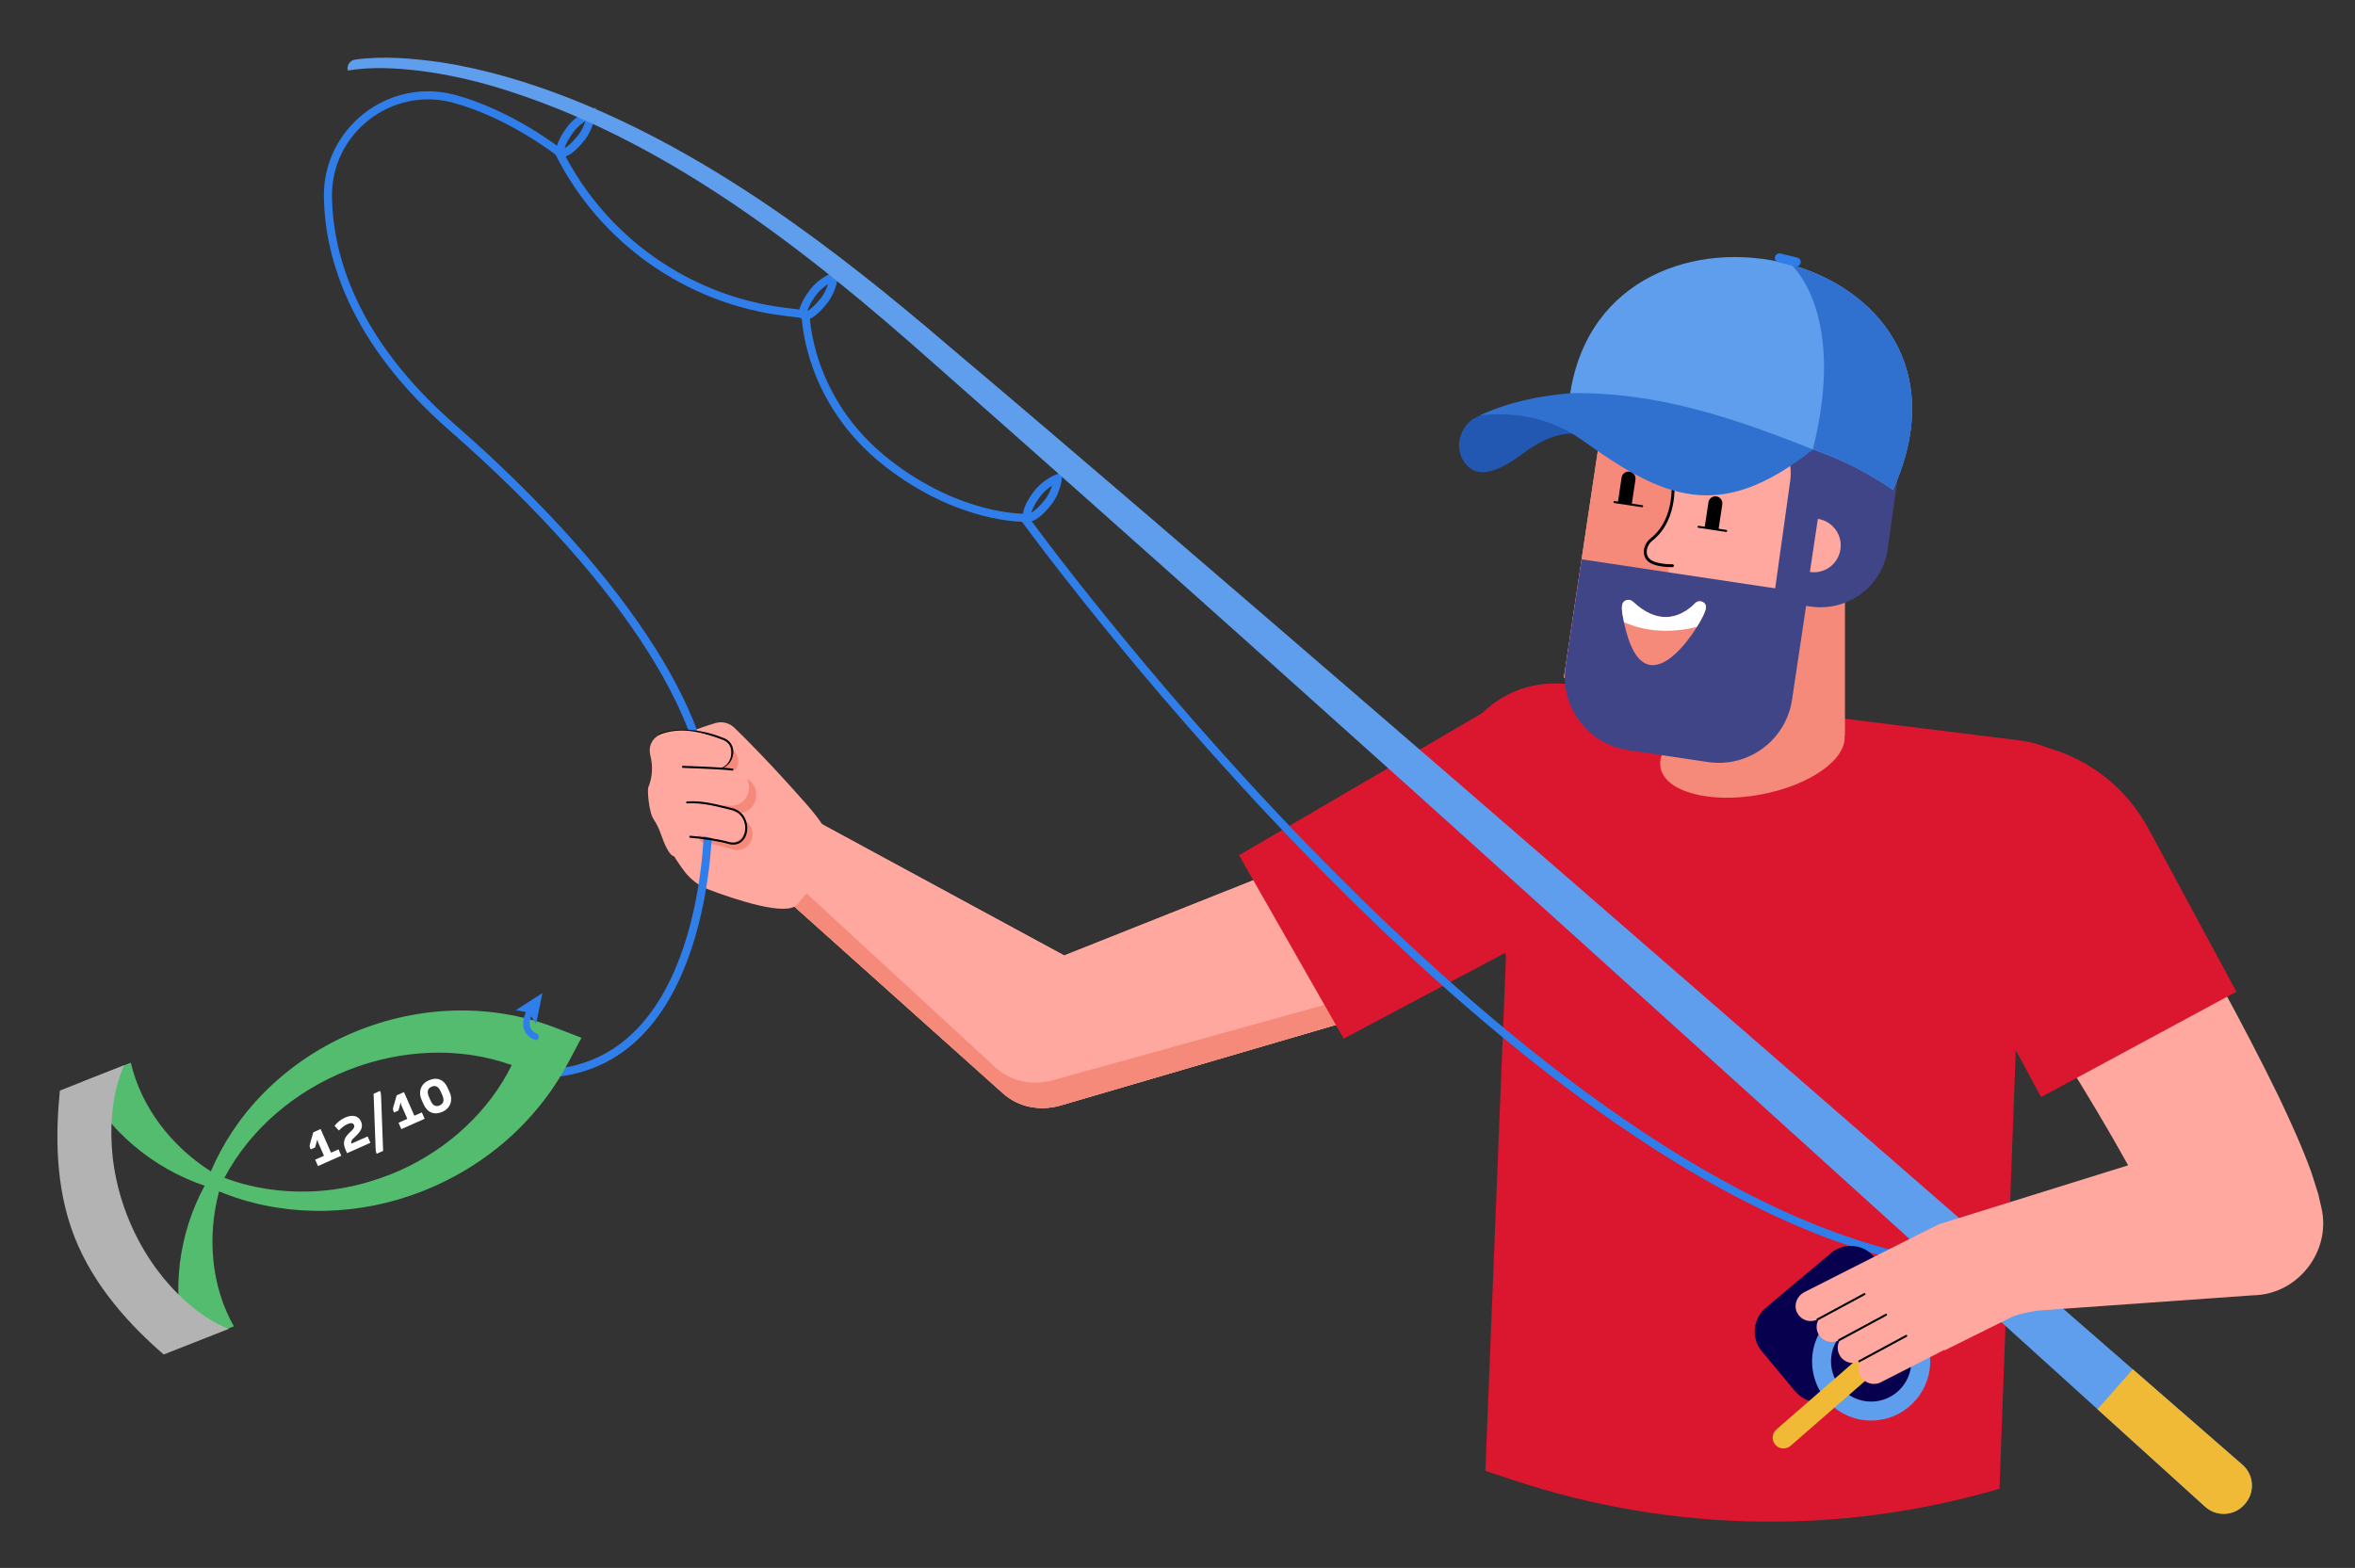 <?xml version="1.0" encoding="UTF-8" standalone="no"?>
<!DOCTYPE svg PUBLIC "-//W3C//DTD SVG 1.1//EN" "http://www.w3.org/Graphics/SVG/1.1/DTD/svg11.dtd">
<svg width="100%" height="100%" viewBox="0 0 958 638" version="1.1" xmlns="http://www.w3.org/2000/svg" xmlns:xlink="http://www.w3.org/1999/xlink" xml:space="preserve" xmlns:serif="http://www.serif.com/" style="fill-rule:evenodd;clip-rule:evenodd;stroke-linecap:round;stroke-miterlimit:10;">
    <rect x="0" y="0" width="958" height="638" fill="#333333" stroke="none"/>
    <g transform="matrix(1,0,0,0.958,-22.263,-26.973)">
        <rect id="Artboard1" x="22.263" y="28.147" width="957.327" height="665.557" style="fill:none;"/>
        <g id="Artboard11" serif:id="Artboard1">
            <g id="Layer-1" serif:id="Layer 1" transform="matrix(1,0,0,1.044,0.263,-30.054)">
                <g transform="matrix(1,0,0,1,638.637,355.26)">
                    <path d="M0,103.035L197.522,127.002L241.451,48.459C244.3,25.511 228.007,4.598 205.059,1.749L20.904,-21.117C-2.044,-23.967 -22.956,-7.674 -25.806,15.274L0,103.035Z" style="fill:rgb(219,22,47);fill-rule:nonzero;"/>
                </g>
                <g transform="matrix(1,0,0,1,626.241,453.112)">
                    <path d="M0,201.052L9.091,-26.222L217.176,-8.047L209.123,208.339C144.52,227.274 75.684,226.09 11.771,204.946L0,201.052Z" style="fill:rgb(219,22,47);fill-rule:nonzero;"/>
                </g>
                <g transform="matrix(1,0,0,1,705.874,356.936)">
                    <path d="M0,-36.383L-0.294,-62.278L66.648,-62.278L66.648,-1.947L66.486,-1.916C67.401,7.758 52.407,18.377 32.297,22.086C11.649,25.895 -6.566,20.977 -8.387,11.102C-8.693,9.444 -8.517,7.751 -7.915,6.065C-3.025,-7.619 0.165,-21.852 0,-36.383" style="fill:rgb(245,137,122);fill-rule:nonzero;"/>
                </g>
                <g transform="matrix(0.989,0.148,0.148,-0.989,649.842,323.063)">
                    <rect x="9.482" y="-7.049" width="85.033" height="134.193" style="fill:rgb(255,168,159);"/>
                </g>
                <g transform="matrix(1,0,0,1,658.443,354.861)">
                    <clipPath id="_clip1">
                        <path d="M-0.269,-23.42L83.824,-10.808L103.728,-143.516L19.635,-156.129L-0.269,-23.42Z" clip-rule="nonzero"/>
                    </clipPath>
                    <g clip-path="url(#_clip1)">
                        <path d="M0,-145.717L22.217,-141.097L19.925,-121.079L39.323,-118.17C39.323,-118.17 48.966,-102.678 40.388,-85.371C37.789,-80.13 33.641,-80.285 32.799,-74.669C31.965,-69.108 42.501,-68.816 42.501,-68.816L41.171,-59.951L32.18,0L-36.895,-32.558L0,-145.717Z" style="fill:rgb(245,137,122);fill-rule:nonzero;"/>
                    </g>
                </g>
                <g transform="matrix(1,0,0,1,751.642,292.773)">
                    <path d="M0,-105.949L22.855,-102.746C37.951,-100.63 48.482,-86.713 46.377,-71.661L44.378,-57.371L38.261,-13.649C36.155,1.403 22.21,11.89 7.114,9.774L-8.247,7.621L-1.417,-41.205C0.461,-54.63 -9.348,-66.893 -22.895,-68.042C-37.929,-69.317 -53.094,-70.195 -64.003,-73.582C-65.215,-73.958 -66.387,-74.438 -67.516,-75.014C-88.636,-85.784 -76.167,-117.839 -53.057,-112.549C-35.271,-108.478 -15.84,-108.967 0,-105.949" style="fill:rgb(64,69,135);"/>
                </g>
                <g transform="matrix(1,0,0,1,675.45,223.224)">
                    <path d="M0,-39.867C7.133,-34.607 15.089,-31.765 23.334,-30.234C43.244,-25.665 81.882,-31.804 88.673,-6.65C89.177,-4.446 89.438,-2.233 89.464,0C88.336,-3.025 87.043,-5.966 85.187,-8.585C82.213,-12.667 77.888,-15.452 73.113,-16.989C65.357,-19.436 56.377,-19.812 48.209,-20.544C31.27,-21.877 10.587,-24.689 0,-39.867" style="fill:rgb(47,126,233);fill-rule:nonzero;"/>
                </g>
                <g transform="matrix(-0.279,0.96,0.96,0.279,708.478,192.008)">
                    <path d="M19.275,-25.677C22.493,-13.749 16.087,-2.586 17.473,9.404C17.738,11.186 18.285,12.988 19.275,14.47C19.232,10.993 20.048,7.903 20.916,4.612C23.51,-4.897 27.034,-17.554 19.275,-25.677" style="fill:rgb(47,126,233);fill-rule:nonzero;"/>
                </g>
                <g transform="matrix(1,0,0,1,355.485,505.906)">
                    <path d="M0,-115.311L99.423,-61.418L218.283,-108.688C239.078,-117.162 263.293,-104.2 267.655,-82.129C271.774,-62.333 228.392,-36.914 208.596,-32.794L97.562,-0.291C89.601,1.851 80.936,0.459 74.368,-5.468L-13.294,-83.964L0,-115.311Z" style="fill:rgb(255,168,159);fill-rule:nonzero;"/>
                </g>
                <g transform="matrix(1,0,0,1,355.485,505.906)">
                    <path d="M0,-115.311L99.423,-61.418L218.283,-108.688C239.078,-117.162 263.293,-104.2 267.655,-82.129C271.774,-62.333 228.392,-36.914 208.596,-32.794L97.562,-0.291C89.601,1.851 80.936,0.459 74.368,-5.468L-13.294,-83.964L0,-115.311Z" style="fill:rgb(255,168,159);fill-rule:nonzero;"/>
                </g>
                <g transform="matrix(1,0,0,1,345.242,507.757)">
                    <path d="M0,-93.01L81.51,-17.907C87.993,-11.887 96.637,-10.372 104.629,-12.4L216.114,-43.321C235.42,-47.053 277.312,-70.611 276.071,-90.163C276.853,-88.195 277.472,-86.132 277.898,-83.98C282.017,-64.185 238.635,-38.765 218.839,-34.645L107.806,-2.142C99.844,0 91.179,-1.393 84.611,-7.32L-3.051,-85.816L0,-93.01Z" style="fill:rgb(245,137,122);fill-rule:nonzero;"/>
                </g>
                <g transform="matrix(1,0,0,1,357.515,365.97)">
                    <path d="M0,46.088C0,46.088 13.487,40.781 -7.282,17.172C-21.674,0.813 -31.88,-9.412 -36.79,-14.149C-38.837,-16.124 -41.779,-16.848 -44.503,-16.032C-50.417,-14.259 -60.421,-10.835 -62.436,-7.445C-63.925,-4.938 -70.755,8.883 -67.905,22.842C-66.258,30.906 -61.005,39.062 -57.171,44.184C-54.619,47.593 -51.161,50.209 -47.178,51.713C-36.741,55.657 -15.227,62.936 -11.111,57.663C-5.634,50.646 0,46.088 0,46.088" style="fill:rgb(255,168,159);fill-rule:nonzero;"/>
                </g>
                <g transform="matrix(1,0,0,1,294.414,400.795)">
                    <path d="M0,-43.541C8.329,-46.277 16.876,-44.107 24.487,-40.643C29.967,-38.033 28.398,-30.713 23.559,-29.489C25.869,-29.299 27.693,-29.151 28.37,-29.114C38.664,-27.834 36.831,-13.013 26.555,-14.255L24.585,-14.583L25.328,-12.653C26.559,-12.352 27.793,-12.045 29.041,-11.749C37.273,-9.227 33.835,2.736 25.53,0.522C21.507,-0.651 16.898,-2.003 12.774,-2.412L1.454,-29.105C-5.791,-29.729 -8.197,-40.61 0,-43.541" style="fill:rgb(245,137,122);fill-rule:nonzero;"/>
                </g>
                <g transform="matrix(1,0,0,1,761.496,289.354)">
                    <path d="M0,-22.496C5.965,-21.601 10.076,-16.04 9.181,-10.075C8.286,-4.11 2.725,0 -3.24,-0.894L0,-22.496Z" style="fill:rgb(255,168,159);fill-rule:nonzero;"/>
                </g>
                <g transform="matrix(1,0,0,1,715.434,258.323)">
                    <path d="M0,12.104L5.638,12.95L7.185,2.629C7.419,1.072 6.346,-0.379 4.789,-0.613C3.233,-0.846 1.781,0.226 1.548,1.783L0,12.104Z" style="fill-rule:nonzero;"/>
                </g>
                <g transform="matrix(1,0,0,1,680.11,248.264)">
                    <path d="M0,12.104L5.638,12.95L7.186,2.629C7.419,1.072 6.346,-0.379 4.789,-0.613C3.233,-0.846 1.781,0.226 1.548,1.783L0,12.104Z" style="fill-rule:nonzero;"/>
                </g>
                <g transform="matrix(0.898,0.439,0.439,-0.898,721.154,236.619)">
                    <path d="M-0.861,-4.227C-0.247,-4.233 7.473,0.479 18.504,-4.227" style="fill:none;fill-rule:nonzero;stroke:black;stroke-width:7.29px;"/>
                </g>
                <g transform="matrix(-0.998,-0.056,-0.056,0.998,679.875,230.408)">
                    <path d="M-17.128,4.458C-17.128,4.458 -8.46,-0.002 -0.099,4.458" style="fill:none;fill-rule:nonzero;stroke:black;stroke-width:7.29px;"/>
                </g>
                <g transform="matrix(-0.989,-0.148,-0.148,0.989,713.162,269.256)">
                    <path d="M-11.294,0.843L0.063,0.843" style="fill:none;fill-rule:nonzero;stroke:black;stroke-width:0.82px;stroke-linecap:butt;"/>
                </g>
                <g transform="matrix(-0.883,0.469,0.469,0.883,529.323,436.151)">
                    <path d="M-132.867,55.678L-14.916,55.678L-12.325,-30.193L-128.381,-34.941L-132.867,55.678Z" style="fill:rgb(219,22,47);fill-rule:nonzero;"/>
                </g>
                <g transform="matrix(-0.989,-0.148,-0.148,0.989,678.967,259.199)">
                    <path d="M-11.294,0.842L0.063,0.842" style="fill:none;fill-rule:nonzero;stroke:black;stroke-width:0.82px;stroke-linecap:butt;"/>
                </g>
                <g transform="matrix(1,0,0,1,702.406,286.006)">
                    <path d="M0,-35.729C0,-35.729 2.371,-19.293 -8.666,-10.69C-11.4,-8.558 -12.729,-3.204 -7.862,-1.273C-4.652,0 -0.054,-0.102 -0.054,-0.102" style="fill:none;fill-rule:nonzero;stroke:black;stroke-width:1.18px;"/>
                </g>
                <g transform="matrix(1,0,0,1,684.211,290.656)">
                    <path d="M0,70.248L32.518,75.125C48.968,77.592 64.304,66.257 66.771,49.807L73.271,6.468L-18.818,-7.344L-25.318,35.995C-27.786,52.445 -16.45,67.781 0,70.248" style="fill:rgb(64,69,135);fill-rule:nonzero;"/>
                </g>
                <g transform="matrix(1,0,0,1,792.224,88.924)">
                    <path d="M0,477.259C-167.433,435.016 -353.647,177.459 -353.647,177.459C-353.647,177.459 -379.784,178.155 -409.137,155.332C-442.251,129.582 -442.498,94.736 -442.498,94.736L-450.866,93.705C-490.504,88.82 -525.063,64.414 -542.924,28.693C-542.924,28.693 -562.641,13.184 -585.5,7.029C-611.608,0 -637.312,20.073 -636.823,47.106C-636.394,70.865 -626.82,105.263 -586.328,140.693C-512.796,205.034 -478.087,264.232 -482.158,301.544C-482.158,301.544 -481.647,402.14 -549.562,403.672" style="fill:none;fill-rule:nonzero;stroke:rgb(47,126,233);stroke-width:3.29px;"/>
                </g>
                <g transform="matrix(1,0,0,1,715.494,343.716)">
                    <path d="M0,-38.903C0.524,-40.29 0.835,-41.725 -0.291,-42.69C-1.412,-43.652 -3.099,-43.527 -4.067,-42.412C-4.179,-42.286 -8.707,-37.27 -15.189,-36.914C-19.795,-36.662 -24.52,-38.771 -29.236,-43.183C-30.319,-44.197 -32.018,-44.141 -33.032,-43.057C-34.046,-41.974 -33.723,-39.398 -33.473,-37.936C-26.077,5.294 -2.655,-31.883 0,-38.903" style="fill:rgb(245,137,122);fill-rule:nonzero;"/>
                </g>
                <g transform="matrix(0.17,0.985,0.985,-0.17,709.138,269.901)">
                    <clipPath id="_clip2">
                        <path d="M25.77,-31.521C26.664,-32.705 29.258,-32.825 30.741,-32.827C74.598,-32.896 41.95,-3.489 35.484,0.322C34.205,1.075 32.846,1.625 31.703,0.68C30.564,-0.261 30.4,-1.945 31.333,-3.088C31.438,-3.22 35.612,-8.537 34.859,-14.985C34.324,-19.565 31.441,-23.864 26.291,-27.76C25.725,-28.187 25.377,-28.795 25.265,-29.444C25.143,-30.15 25.303,-30.904 25.77,-31.521Z" clip-rule="nonzero"/>
                    </clipPath>
                    <g clip-path="url(#_clip2)">
                        <path d="M27.031,-40.554C27.031,-40.554 45.967,-26.727 39.758,3.946C33.549,34.621 27.031,4.262 27.031,4.262L19.688,-36.934L27.031,-40.554Z" style="fill:white;fill-rule:nonzero;"/>
                    </g>
                </g>
                <g transform="matrix(1,0,0,1,625.098,251.361)">
                    <path d="M0,-27.108C-1.358,-26.48 -2.724,-25.784 -4.023,-25.046C-9.58,-21.012 -10.934,-13.71 -8.194,-8.812C-2.223,1.978 9.814,-6.239 16.21,-10.955C22.38,-15.519 28.934,-19.065 36.36,-19.236C35.911,-21.309 35.498,-23.379 35.088,-25.483C30.87,-26.586 26.69,-27.72 22.506,-28.819C17.624,-28.908 12.741,-28.997 7.858,-29.086C5.241,-28.449 2.62,-27.779 0,-27.108" style="fill:rgb(34,87,178);"/>
                </g>
                <g transform="matrix(1,0,0,1,792.022,121.34)">
                    <path d="M0,133.771C-9.566,126.975 -20.493,121.505 -32.559,117.244C-36.102,119.643 -39.646,122.042 -43.19,124.442C-52.221,121.107 -61.253,117.772 -70.284,114.437C-86.979,109.659 -103.635,104.851 -120.326,100.039C-123.974,98.157 -127.622,96.275 -131.27,94.393C-116.625,0 44.774,34.93 0,133.771" style="fill:rgb(95,157,237);"/>
                </g>
                <g transform="matrix(1,0,0,1,750.746,255.111)">
                    <path d="M0,-91.582C35.611,-81.552 63.234,-48.487 41.276,0C31.71,-6.796 20.783,-12.266 8.717,-16.527C22.409,-70.87 0.861,-90.794 0,-91.582" style="fill:rgb(48,113,207);"/>
                </g>
                <g transform="matrix(1,0,0,1,746.403,164.095)">
                    <path d="M0,-5.176L6.713,-3.534C7.735,-3.288 8.33,-2.283 8.087,-1.294C7.81,-0.31 6.77,0.281 5.751,0L-0.996,-1.646C-1.985,-1.888 -2.613,-2.897 -2.336,-3.882C-2.059,-4.866 -1.019,-5.457 0,-5.176" style="fill:rgb(47,126,233);"/>
                </g>
                <g transform="matrix(0.102,-0.995,-0.995,-0.102,695.311,174.224)">
                    <path d="M-57.5,-70.366C-48.232,-37.782 -40.527,-4.918 -44.81,30.157C-47.15,42.604 -50.917,54.601 -57.5,65.769C-53.883,48.316 -56.93,35.01 -63.137,23.621C-83.567,-12.001 -91.429,-35.724 -57.5,-70.366" style="fill:rgb(48,113,207);"/>
                </g>
                <g transform="matrix(1,0,0,1,185.024,537.59)">
                    <path d="M0,-5.798C-11.605,-0.607 -24.21,2.51 -36.962,2.911C-48.743,3.31 -60.669,1.53 -71.736,-2.641C-50.213,-43.214 2.358,-63.808 45.16,-48.517C35.854,-29.583 19.183,-14.462 0,-5.798M62.943,-63.704C49.077,-69.057 34.34,-71.255 19.931,-70.627C-8.554,-69.387 -36.115,-57.176 -55.966,-36.955C-65.019,-27.771 -72.231,-16.986 -77.253,-5.264C-93.262,-15.465 -105.562,-31.303 -109.811,-49.487L-129.331,-41.799C-119.041,-21.608 -100.642,-6.46 -79.772,0.565C-90.314,19.96 -93.544,43.631 -87.411,65.457L-67.891,57.769C-77.134,41.467 -78.816,21.346 -73.907,2.873C-49.301,13.061 -21.079,13.244 4.047,4.556C24.22,-2.362 42.6,-14.802 56.133,-31.501C60.785,-37.127 64.836,-43.315 68.337,-49.901L73.508,-59.625L62.943,-63.704Z" style="fill:rgb(84,188,111);fill-rule:nonzero;"/>
                </g>
                <g transform="matrix(1,0,0,1,73.766,545.597)">
                    <path d="M0,4.772C-10.401,-21.839 -6.331,-45.829 -1.251,-56.455L-27.406,-46.154C-29.118,-29.177 -29.493,-7.158 -21.518,13.247C-13.38,34.069 1.92,50.02 14.821,61.227L41.307,50.795C30.511,46.974 10.672,32.077 0,4.772" style="fill:rgb(179,179,179);fill-rule:nonzero;"/>
                </g>
                <g transform="matrix(0.914,-0.405,0.401,0.916,0,0)">
                    <g transform="matrix(23.916,0,0.062,23.976,-75.653,546.06)">
                        <path d="M0.229,-0.556L0.365,-0.556L0.365,-0.118L0.504,-0.118L0.504,-0L0.07,-0L0.07,-0.118L0.234,-0.118L0.234,-0.371L0.244,-0.418L0.152,-0.308L0.07,-0.308C0.07,-0.325 0.071,-0.34 0.073,-0.353C0.075,-0.366 0.082,-0.38 0.093,-0.393L0.229,-0.556Z" style="fill:white;fill-rule:nonzero;"/>
                    </g>
                    <g transform="matrix(23.916,0,0.062,23.976,-62.404,546.06)">
                        <path d="M0.492,-0.396C0.492,-0.367 0.487,-0.343 0.477,-0.323C0.467,-0.302 0.454,-0.285 0.437,-0.271C0.42,-0.256 0.4,-0.244 0.379,-0.234C0.357,-0.223 0.334,-0.214 0.31,-0.205C0.289,-0.198 0.272,-0.191 0.258,-0.186C0.243,-0.181 0.231,-0.175 0.222,-0.169C0.213,-0.163 0.206,-0.156 0.201,-0.148C0.196,-0.14 0.192,-0.13 0.19,-0.118L0.492,-0.118L0.492,-0L0.057,-0L0.057,-0.063C0.057,-0.096 0.061,-0.125 0.068,-0.15C0.075,-0.175 0.086,-0.196 0.101,-0.215C0.116,-0.234 0.133,-0.25 0.155,-0.263C0.175,-0.276 0.2,-0.288 0.228,-0.298C0.247,-0.305 0.264,-0.311 0.281,-0.317C0.297,-0.323 0.311,-0.329 0.322,-0.336C0.333,-0.342 0.342,-0.349 0.349,-0.358C0.356,-0.367 0.359,-0.377 0.359,-0.389C0.359,-0.409 0.35,-0.424 0.334,-0.434C0.317,-0.443 0.292,-0.448 0.26,-0.448C0.245,-0.448 0.23,-0.447 0.215,-0.445C0.199,-0.442 0.183,-0.439 0.168,-0.435C0.152,-0.431 0.137,-0.427 0.123,-0.422C0.109,-0.417 0.097,-0.412 0.086,-0.407L0.05,-0.509C0.079,-0.525 0.113,-0.539 0.152,-0.55C0.191,-0.561 0.229,-0.566 0.267,-0.566C0.338,-0.566 0.394,-0.551 0.433,-0.521C0.472,-0.491 0.492,-0.449 0.492,-0.396Z" style="fill:white;fill-rule:nonzero;"/>
                    </g>
                    <g transform="matrix(23.916,0,0.062,23.976,-49.155,546.06)">
                        <path d="M0.444,-0.739C0.444,-0.723 0.442,-0.707 0.438,-0.691C0.433,-0.675 0.427,-0.658 0.42,-0.64L0.08,0.213L-0.04,0.213C-0.04,0.197 -0.038,0.181 -0.034,0.165C-0.029,0.149 -0.023,0.132 -0.016,0.114L0.324,-0.739L0.444,-0.739Z" style="fill:white;fill-rule:nonzero;"/>
                    </g>
                    <g transform="matrix(23.916,0,0.062,23.976,-38.56,546.06)">
                        <path d="M0.229,-0.556L0.365,-0.556L0.365,-0.118L0.504,-0.118L0.504,-0L0.07,-0L0.07,-0.118L0.234,-0.118L0.234,-0.371L0.244,-0.418L0.152,-0.308L0.07,-0.308C0.07,-0.325 0.071,-0.34 0.073,-0.353C0.075,-0.366 0.082,-0.38 0.093,-0.393L0.229,-0.556Z" style="fill:white;fill-rule:nonzero;"/>
                    </g>
                    <g transform="matrix(23.916,0,0.062,23.976,-25.31,546.06)">
                        <path d="M0.521,-0.238C0.521,-0.199 0.515,-0.165 0.503,-0.134C0.49,-0.102 0.473,-0.076 0.451,-0.054C0.429,-0.032 0.403,-0.015 0.374,-0.004C0.344,0.008 0.312,0.014 0.277,0.014C0.2,0.014 0.14,-0.008 0.097,-0.052C0.054,-0.095 0.033,-0.157 0.033,-0.238L0.033,-0.316C0.033,-0.355 0.039,-0.389 0.052,-0.421C0.064,-0.452 0.081,-0.478 0.103,-0.5C0.124,-0.522 0.15,-0.539 0.18,-0.551C0.209,-0.562 0.241,-0.568 0.276,-0.568C0.354,-0.568 0.414,-0.546 0.457,-0.503C0.5,-0.459 0.521,-0.397 0.521,-0.316L0.521,-0.238ZM0.167,-0.243C0.167,-0.195 0.176,-0.16 0.195,-0.138C0.214,-0.115 0.241,-0.104 0.277,-0.104C0.35,-0.104 0.387,-0.151 0.387,-0.246L0.387,-0.312C0.387,-0.359 0.378,-0.394 0.359,-0.417C0.34,-0.439 0.313,-0.45 0.276,-0.45C0.203,-0.45 0.167,-0.403 0.167,-0.308L0.167,-0.243Z" style="fill:white;fill-rule:nonzero;"/>
                    </g>
                </g>
                <g transform="matrix(1,0,0,1,312.299,353.05)">
                    <path d="M0,15.083C7.123,16.547 10.764,6.264 4.134,3.416C-3.606,0.25 -13.65,-1.464 -21.866,1.593" style="fill:none;fill-rule:nonzero;stroke:black;stroke-width:0.82px;"/>
                </g>
                <g transform="matrix(1,0,0,1,290.902,360.851)">
                    <path d="M0,34.419C-0.747,32.292 -1.662,30.208 -2.938,28.35C-5.057,25.265 -5.564,16.191 -5.214,15.349C-3.478,11.173 -3.23,6.597 -4.353,2.216C-5.214,-1.14 -3.883,-5.054 0.553,-6.641C8.882,-9.377 17.428,-7.206 25.039,-3.742C30.52,-1.132 28.951,6.187 24.112,7.411C26.422,7.601 28.246,7.75 28.923,7.786C39.217,9.066 37.384,23.888 27.108,22.646L25.138,22.318C25.138,22.318 28.346,24.855 29.594,25.151C37.826,27.674 34.388,39.637 26.083,37.422C22.06,36.249 17.451,34.897 13.327,34.489C12.747,35.678 12.285,37.318 11.973,38.707C11.308,41.776 8.33,43.796 5.211,43.246C3.348,42.917 1.346,38.253 0,34.419" style="fill:rgb(255,168,159);fill-rule:nonzero;"/>
                </g>
                <g transform="matrix(1,0,0,1,302.799,386.537)">
                    <path d="M0,9.655C4.3,9.965 11.459,10.946 15.717,12.188C24.022,14.403 25.579,1.022 17.347,-1.5C11.171,-2.966 5.292,-4.748 -1.264,-4.335" style="fill:none;fill-rule:nonzero;stroke:black;stroke-width:0.82px;"/>
                </g>
                <g transform="matrix(0.998,0.056,0.056,-0.998,299.874,367.177)">
                    <path d="M-0.016,-0.567C-0.016,-0.567 16.945,-0.163 20.154,-0.567" style="fill:none;fill-rule:nonzero;stroke:black;stroke-width:0.82px;"/>
                </g>
                <g transform="matrix(0.793,0.609,0.609,-0.793,246.942,112.919)">
                    <path d="M5.669,-1.791C7.212,-1.796 8.464,2.671 8.464,8.187C8.463,13.703 5.669,18.184 5.669,18.184C5.669,18.184 2.873,13.722 2.872,8.205C2.872,2.69 4.125,-1.787 5.669,-1.791Z" style="fill:none;fill-rule:nonzero;stroke:rgb(47,126,233);stroke-width:3.29px;"/>
                </g>
                <g transform="matrix(0.793,0.609,0.609,-0.793,345.645,179.242)">
                    <path d="M5.668,-1.791C7.212,-1.796 8.464,2.671 8.464,8.187C8.464,13.703 5.668,18.184 5.668,18.184C5.668,18.184 2.873,13.722 2.872,8.206C2.872,2.69 4.124,-1.786 5.668,-1.791Z" style="fill:none;fill-rule:nonzero;stroke:rgb(47,126,233);stroke-width:3.29px;"/>
                </g>
                <g transform="matrix(0.793,0.609,0.609,-0.793,436.774,261.24)">
                    <path d="M5.668,-1.791C7.212,-1.796 8.464,2.671 8.464,8.187C8.464,13.703 5.668,18.184 5.668,18.184C5.668,18.184 2.873,13.722 2.872,8.205C2.872,2.69 4.125,-1.786 5.668,-1.791Z" style="fill:none;fill-rule:nonzero;stroke:rgb(47,126,233);stroke-width:3.29px;"/>
                </g>
                <g transform="matrix(1,0,0,1,769.858,565.572)">
                    <path d="M0,57.782L26.556,35.491C31.852,31.045 32.559,23.137 28.135,17.829L14.579,1.562C10.155,-3.747 2.275,-4.446 -3.021,-0.001L-29.578,22.291C-34.874,26.737 -35.581,34.644 -31.157,39.953L-17.6,56.22C-13.176,61.528 -5.296,62.228 0,57.782" style="fill:rgb(6,0,79);fill-rule:nonzero;"/>
                </g>
                <g transform="matrix(0.089,0.996,0.996,-0.089,778.911,585.941)">
                    <path d="M23.937,-21.886C37.251,-21.911 48.045,-11.17 48.044,2.103C48.044,15.376 37.251,26.156 23.937,26.179C10.623,26.204 -0.171,15.463 -0.171,2.19C-0.17,-11.082 10.623,-21.862 23.937,-21.886" style="fill:rgb(95,157,237);fill-rule:nonzero;"/>
                </g>
                <g transform="matrix(0.089,0.996,0.996,-0.089,780.278,593.508)">
                    <path d="M16.277,-14.882C25.331,-14.898 32.67,-7.595 32.67,1.431C32.671,10.456 25.331,17.786 16.277,17.803C7.224,17.819 -0.116,10.516 -0.115,1.49C-0.116,-7.535 7.224,-14.865 16.277,-14.882" style="fill:rgb(6,0,79);fill-rule:nonzero;"/>
                </g>
                <g transform="matrix(1,0,0,1,746.737,604.901)">
                    <path d="M0,40.088C1.265,40.313 2.618,39.985 3.662,39.075L39.34,8.007C41.172,6.411 41.364,3.632 39.768,1.8C38.172,-0.034 35.393,-0.225 33.561,1.371L-2.116,32.439C-3.948,34.035 -4.14,36.814 -2.545,38.646C-1.859,39.434 -0.954,39.918 0,40.088" style="fill:rgb(241,186,54);fill-rule:nonzero;"/>
                </g>
                <g transform="matrix(0.17,0.985,0.985,-0.17,242.933,471.643)">
                    <path d="M-6.086,-4.003C-2.461,-6.838 2.141,-8.742 5.309,-4.003" style="fill:none;fill-rule:nonzero;stroke:rgb(47,126,233);stroke-width:2.65px;"/>
                </g>
                <g transform="matrix(0.98,0.197,0.197,-0.98,231.815,465.649)">
                    <path d="M0.235,-1.056L5.668,-1.056L9.44,-4.966L9.472,7.898L0.235,-1.056Z" style="fill:rgb(47,126,233);fill-rule:nonzero;"/>
                </g>
                <g transform="matrix(1,0,0,1,163.464,666.889)">
                    <path d="M0,-582.424C9.837,-584.085 19.999,-583.463 29.878,-582.247C39.886,-580.973 49.84,-578.761 59.529,-575.935C128.091,-555.487 185.991,-509.869 238.73,-462.972C405.06,-316.384 589.557,-148.373 755.564,1.861C760.192,6.049 767.343,5.66 771.495,0.999C771.571,0.913 771.648,0.827 771.724,0.741C775.887,-3.931 775.435,-11.1 770.716,-15.209C661.328,-110.46 514.29,-238.791 408.229,-330.182C356.293,-374.949 297.012,-426.071 244.825,-470.074C198.185,-510.079 147.887,-548.379 90.336,-571.112C73.497,-577.704 56.022,-582.96 38.127,-585.763C26.532,-587.393 14.666,-588.473 3.011,-586.889C0.888,-586.6 -0.504,-584.507 0,-582.425L0,-582.424" style="fill:rgb(95,157,237);fill-rule:nonzero;"/>
                </g>
                <g transform="matrix(0.75,0.662,0.662,-0.75,849.67,620.784)">
                    <clipPath id="_clip3">
                        <path d="M-870.068,-46.737C-871.469,-48.357 -871.126,-50.848 -869.371,-52.076L-869.371,-52.077C-863.095,-44.322 -855.066,-38.063 -846.854,-32.437C-838.509,-26.768 -829.582,-21.838 -820.449,-17.545C-755.517,12.502 -681.92,16.621 -611.346,16.368C-389.641,16.554 -140.137,12.704 83.74,9.944C89.981,9.866 95.085,14.89 95.113,21.132C95.114,21.247 95.114,21.363 95.114,21.478C95.143,27.736 90.059,32.81 83.802,32.768C-61.242,31.78 -256.402,30.674 -396.397,28.995C-464.958,28.185 -543.232,27.276 -611.478,25.726C-672.917,24.849 -735.973,20.274 -794.161,-0.771C-811.148,-6.974 -827.727,-14.599 -842.998,-24.341C-849.403,-28.571 -855.741,-33.055 -861.513,-38.151C-864.545,-40.827 -867.42,-43.672 -870.068,-46.737Z" clip-rule="nonzero"/>
                    </clipPath>
                    <g clip-path="url(#_clip3)">
                        <rect x="24.678" y="-45.055" width="94.435" height="110.298" style="fill:rgb(241,186,54);"/>
                    </g>
                </g>
                <g transform="matrix(1,0,0,1,755.997,418.098)">
                    <path d="M0,163.367C0,163.367 54.427,135.743 55.065,135.647L131.717,111.754C115.172,81.891 96.265,52.744 77.606,24.242C65.852,6.903 71.302,-17.102 89.427,-27.629C106.815,-37.817 129.17,-31.979 139.358,-14.59L144.106,-6.485C161.199,23.109 177.973,53.021 192.993,83.859C197.612,93.552 202.498,104.272 206.157,114.355C206.811,116.366 208.418,121.333 209.048,123.455C209.048,123.455 210.334,129.003 210.333,129.003C214.475,146.662 200.798,164.341 182.619,164.638L96.28,170.766C93.262,170.98 86.888,172.233 84.178,173.578L57.076,187.035L56.958,186.843L31.105,200.025C30.669,200.247 30.217,200.413 29.761,200.524C27.052,201.184 24.147,199.929 22.825,197.337C21.789,195.303 21.992,192.965 23.154,191.179L22.526,191.499C22.089,191.722 21.638,191.887 21.182,191.999C18.473,192.658 15.568,191.403 14.246,188.811C13.209,186.778 13.413,184.44 14.574,182.654L13.947,182.974C13.51,183.197 13.059,183.362 12.602,183.474C9.894,184.133 6.989,182.878 5.667,180.287C4.63,178.253 4.833,175.915 5.995,174.129L5.368,174.449C4.931,174.672 4.48,174.838 4.023,174.949C1.17,175.643 -1.902,174.214 -3.11,171.335C-4.373,168.326 -2.907,164.849 0,163.367" style="fill:rgb(255,168,159);fill-rule:nonzero;"/>
                </g>
                <g transform="matrix(0.88,-0.475,-0.475,-0.88,764.954,596.464)">
                    <path d="M-1.3,5.151L20.409,5.151" style="fill:none;fill-rule:nonzero;stroke:black;stroke-width:0.82px;stroke-linecap:butt;"/>
                </g>
                <g transform="matrix(0.88,-0.475,-0.475,-0.88,773.721,604.879)">
                    <path d="M-1.3,5.151L20.409,5.151" style="fill:none;fill-rule:nonzero;stroke:black;stroke-width:0.82px;stroke-linecap:butt;"/>
                </g>
                <g transform="matrix(0.88,-0.475,-0.475,-0.88,781.928,613.481)">
                    <path d="M-1.3,5.151L20.409,5.151" style="fill:none;fill-rule:nonzero;stroke:black;stroke-width:0.82px;stroke-linecap:butt;"/>
                </g>
                <g transform="matrix(1,0,0,1,784.547,473.504)">
                    <path d="M0,-96.961L20.363,-107.949C53,-125.56 93.734,-113.379 111.345,-80.742L147.21,-14.276L67.753,28.599L0,-96.961Z" style="fill:rgb(219,22,47);fill-rule:nonzero;"/>
                </g>
            </g>
        </g>
    </g>
</svg>
